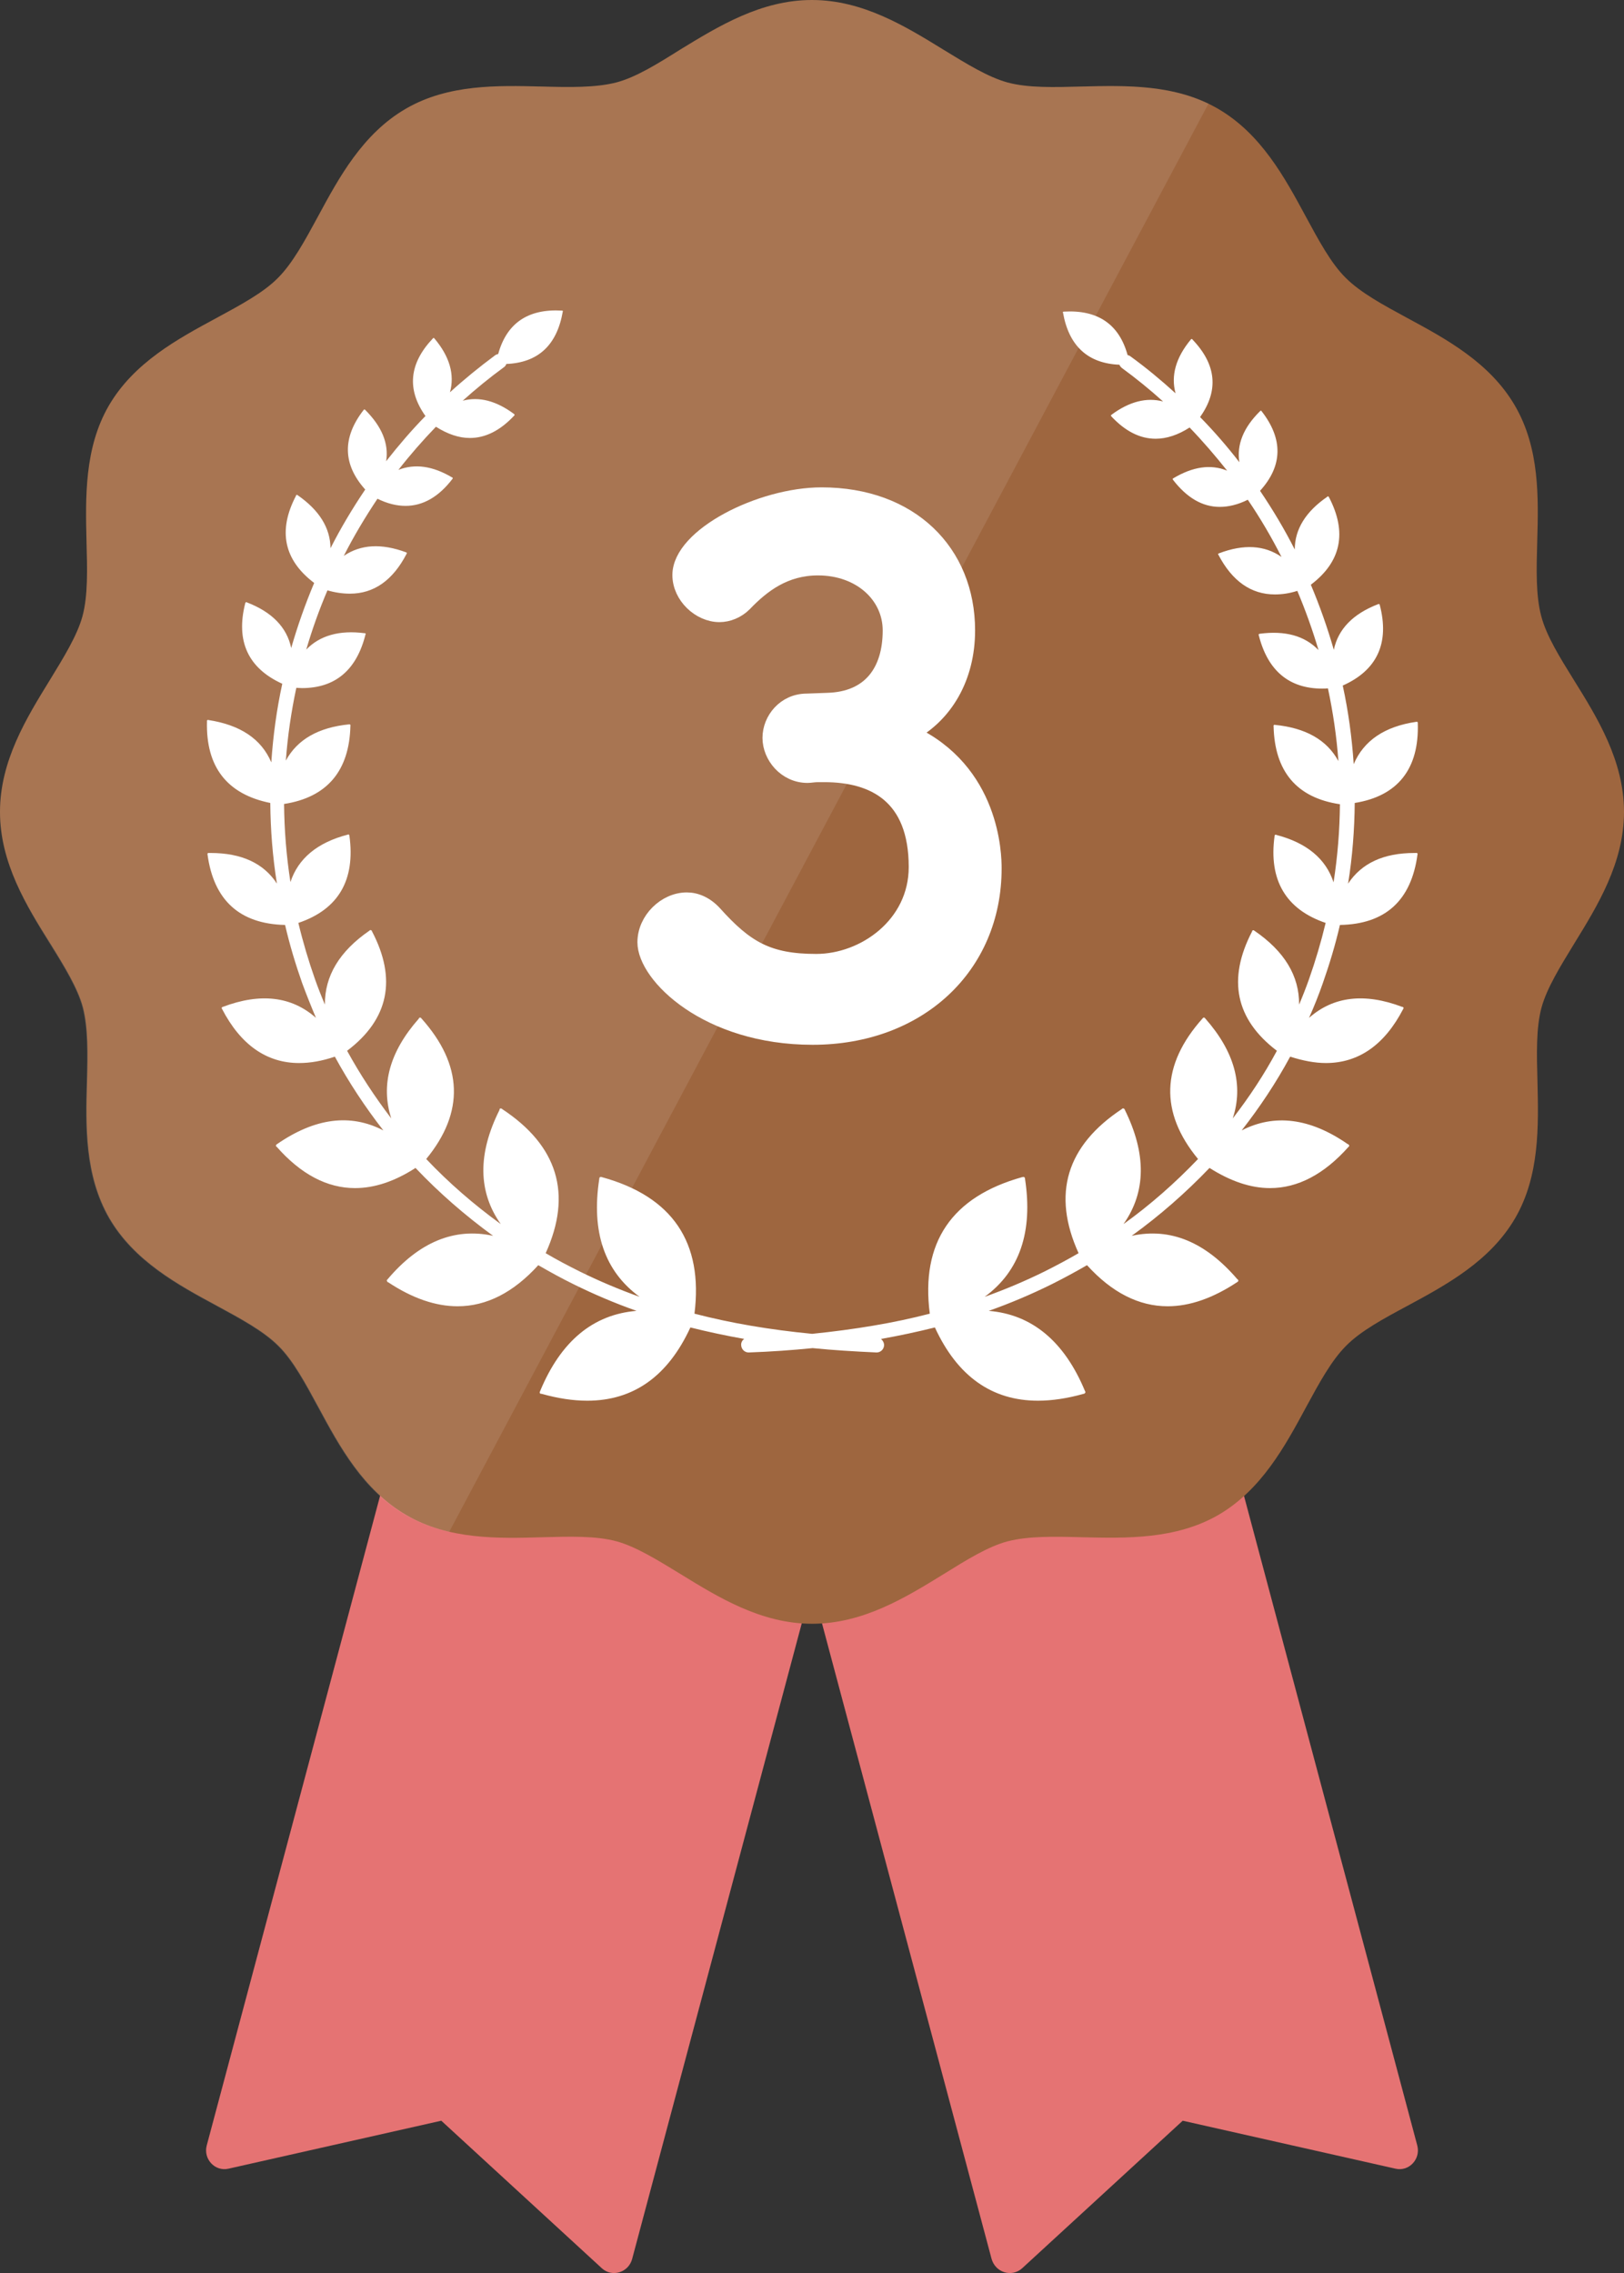 <?xml version="1.0" encoding="utf-8"?>
<!-- Generator: Adobe Illustrator 28.0.0, SVG Export Plug-In . SVG Version: 6.00 Build 0)  -->
<svg version="1.1" id="_レイヤー_2" xmlns="http://www.w3.org/2000/svg" xmlns:xlink="http://www.w3.org/1999/xlink" x="0px"
	 y="0px" viewBox="0 0 636.3 890.6" style="enable-background:new 0 0 636.3 890.6;" xml:space="preserve">
<rect x="0" y="0" width="636.3" height="890.6" fill="#333333" stroke="none"/>
<style type="text/css">
	.st0{fill:#E57373;}
	.st1{fill:#9E663F;}
	.st2{fill:#FFFFFF;}
	.st3{opacity:0.1;fill:#FFFFFF;enable-background:new    ;}
	.st4{fill:#FFFFFF;stroke:#FFFFFF;stroke-width:6.3;stroke-miterlimit:10;}
</style>
<g id="text">
	<g>
		<g>
			<path class="st0" d="M235.8,888.7l-62.9-57.8l-83.4,18.8c-5.3,1.2-9.9-3.8-8.5-9.1l73.3-274.7L321,610.3L247.7,885
				C246.3,890.4,239.8,892.4,235.8,888.7z"/>
			<path class="st0" d="M400.5,888.7l62.9-57.8l83.4,18.8c5.3,1.2,9.9-3.8,8.5-9.1L482,565.8l-166.8,44.5L388.5,885
				C390,890.4,396.4,892.4,400.5,888.7z"/>
		</g>
		<g>
			<path class="st1" d="M636.3,318.1c0,20-10.4,36.8-19.5,51.6c-5.5,9-10.7,17.4-12.8,25c-2.2,8.1-1.9,18.4-1.6,29.3
				c0.4,17.1,0.9,36.6-8.7,53.2c-9.8,16.9-27,26.2-42.2,34.4c-9.5,5.1-18.4,9.9-24.1,15.7c-5.8,5.8-10.6,14.7-15.7,24.1
				c-8.2,15.2-17.5,32.4-34.4,42.2c-16.7,9.6-36.1,9.1-53.3,8.7c-10.9-0.3-21.1-0.5-29.2,1.6c-7.6,2-16,7.2-25,12.8
				c-14.8,9.1-31.6,19.5-51.6,19.5s-36.8-10.4-51.6-19.5c-9-5.5-17.4-10.7-25-12.8c-8.1-2.2-18.4-1.9-29.2-1.6
				c-17.1,0.5-36.6,1-53.2-8.7c-16.9-9.8-26.2-27-34.4-42.2c-5.1-9.4-9.9-18.4-15.7-24.1c-5.8-5.8-14.7-10.6-24.1-15.7
				c-15.2-8.2-32.4-17.5-42.2-34.4c-9.6-16.7-9.2-36.1-8.7-53.2c0.3-10.9,0.5-21.1-1.6-29.3c-2-7.5-7.2-16-12.8-25
				C10.4,354.9,0,338.1,0,318.1s10.4-36.8,19.5-51.6c5.5-9,10.7-17.4,12.8-25c2.2-8.1,1.9-18.4,1.6-29.3
				c-0.4-17.1-0.9-36.6,8.7-53.2c9.8-16.9,27-26.2,42.2-34.4c9.4-5.1,18.4-9.9,24.1-15.7c5.8-5.8,10.6-14.7,15.7-24.1
				c8.2-15.2,17.5-32.4,34.4-42.2c16.7-9.7,36.1-9.1,53.2-8.7c10.9,0.3,21.1,0.5,29.3-1.6c7.6-2,16-7.2,24.9-12.8
				C281.3,10.4,298.1,0,318.1,0s36.8,10.4,51.6,19.5c9,5.5,17.4,10.7,25,12.8c8.1,2.2,18.4,1.9,29.2,1.6c17.1-0.4,36.6-1,53.3,8.7
				c16.9,9.8,26.2,27,34.4,42.2c5.1,9.4,9.9,18.4,15.7,24.1c5.8,5.8,14.7,10.6,24.1,15.7c15.2,8.2,32.4,17.5,42.2,34.4
				c9.7,16.7,9.2,36.1,8.7,53.2c-0.3,10.9-0.6,21.1,1.6,29.3c2,7.6,7.2,16,12.8,25C625.9,281.3,636.3,298.1,636.3,318.1L636.3,318.1
				z"/>
			<path class="st2" d="M555.5,283.3c0-0.1,0-0.3-0.1-0.4c-0.1-0.1-0.3-0.1-0.4-0.1c0,0,0,0,0,0c-12.5,1.8-20.7,7.4-24.6,16.6
				c-0.7-10.4-2.1-20.7-4.3-30.8c13.5-6,18.4-16.7,14.5-31.6c0-0.1-0.1-0.3-0.2-0.3c-0.1-0.1-0.3,0-0.4,0c0,0,0,0,0,0
				c-9.9,3.8-15.7,9.8-17.4,17.9c-2.5-8.7-5.5-17.2-9-25.5c11.9-9,14.3-20.5,7.1-34.3c0-0.1-0.1-0.2-0.3-0.3s-0.3,0-0.3,0.1
				c0,0,0,0,0,0c-8.5,5.8-12.8,12.8-12.8,20.7c-4-7.9-8.6-15.6-13.6-23c8.9-9.8,9.1-20.3,0.6-31.2l0,0c0-0.1-0.2-0.2-0.3-0.2
				c-0.1,0-0.2,0.1-0.3,0.2c0,0,0,0,0,0c-6.5,6.4-9.2,13.1-8.1,20c-4.8-6.2-9.9-12.1-15.4-17.7c7.4-10.4,6.4-20.6-3-30.4
				c0-0.1-0.2-0.2-0.3-0.2c-0.1,0-0.2,0.1-0.3,0.2c0,0,0,0,0,0c-5.9,7.1-7.9,14.2-6,21.1c-5.6-5.1-11.5-10-17.7-14.5
				c-0.4-0.3-0.8-0.4-1.1-0.5c-3.3-12-11.6-17.8-25-17c-0.1,0-0.2,0-0.3,0.1c-0.1,0.1-0.1,0.2,0,0.3c0,0,0,0,0,0
				c2.3,13.1,9.8,19.9,22.1,20.4c0.2,0.5,0.5,0.9,1,1.3c5.6,4.1,11,8.5,16.1,13.1c-6.4-1.7-13.2,0-20.2,5.2c-0.1,0-0.2,0.2-0.2,0.3
				s0,0.2,0.1,0.3c0,0,0,0,0,0c5.5,5.9,11.3,8.8,17.4,8.8c4.3,0,8.8-1.5,13.3-4.4c5.2,5.4,10.1,11.1,14.7,16.9
				c-6.4-2.6-13.4-1.6-21.1,3c-0.1,0-0.2,0.1-0.2,0.3c0,0.1,0,0.2,0.1,0.3c0,0,0,0,0,0c5.4,7,11.5,10.6,18.3,10.6
				c3.5,0,7.2-0.9,11-2.8c4.9,7.2,9.3,14.7,13.2,22.4c-6.6-4.6-14.8-5.1-24.5-1.4c-0.1,0-0.2,0.1-0.3,0.2s0,0.3,0.1,0.4c0,0,0,0,0,0
				c5.4,10.3,12.8,15.5,22.1,15.5c2.8,0,5.7-0.4,8.8-1.4c3.2,7.6,6,15.4,8.3,23.2c-5.4-5.6-13-7.7-23-6.4c-0.1,0-0.3,0.1-0.4,0.2
				c-0.1,0.1-0.1,0.2,0,0.4c0,0,0,0,0,0c3.5,13.9,11.9,20.9,24.9,20.9c0.7,0,1.5,0,2.2-0.1c2,9.4,3.4,18.9,4.1,28.5
				c-4.5-8.3-12.8-13-24.9-14.2c-0.1-0.1-0.3,0-0.4,0.1c-0.1,0.1-0.2,0.3-0.1,0.4c0,0,0,0,0,0c0.4,17.8,9.1,28.1,26,30.6
				c-0.1,10.2-0.9,20.4-2.5,30.6c-3-9.2-10.5-15.5-22.5-18.6c-0.1-0.1-0.3-0.1-0.4,0c-0.1,0.1-0.2,0.2-0.2,0.4c0,0,0,0,0,0
				c-2.4,17.3,4.4,28.8,20,34.1c-1.8,7.5-4,14.9-6.5,22c-1.2,3.4-2.5,6.7-3.9,10c0.1-11.2-5.7-20.9-17.6-29
				c-0.1-0.1-0.3-0.2-0.5-0.1c-0.2,0-0.3,0.2-0.3,0.4c0,0,0,0,0,0c-9.8,18.8-6.5,34.5,9.7,46.8c-5,9.3-10.8,18.1-17.3,26.5
				c4.3-13,0.7-26.2-10.8-39.2c-0.2-0.4-0.8-0.4-1,0c0,0,0,0,0,0c-16.3,18.2-16.9,36.8-1.8,55.1c-8.9,9.3-18.6,17.9-29.2,25.5
				c8.9-12.6,9-27.6,0.5-44.8l0,0c0-0.2-0.2-0.4-0.5-0.5s-0.4,0-0.6,0.2c0,0,0,0,0,0c-21.8,14.4-27.5,33.4-17,56.5
				c-4.3,2.5-8.8,4.9-13.4,7.2c-7.5,3.7-15.3,7-23.4,9.9c13.7-10,19-25.5,15.8-46.3c0-0.2-0.1-0.5-0.3-0.6c-0.2-0.1-0.5-0.1-0.7,0
				c0,0,0,0-0.1,0c-27.6,7.7-39.8,25.6-36.2,53.5c-14.2,3.7-29.5,6.2-46.1,7.9c-16.6-1.6-31.9-4.2-46.1-7.9
				c3.5-27.9-8.6-45.9-36.3-53.5c-0.2-0.1-0.5-0.1-0.7,0c-0.2,0.1-0.3,0.4-0.3,0.6c0,0,0,0,0,0.1c-3.2,20.8,2.1,36.2,15.8,46.2
				c-8.1-2.9-15.9-6.2-23.4-9.9c-4.6-2.3-9-4.6-13.4-7.2c10.5-23.1,4.8-42.1-17.1-56.5c-0.1-0.2-0.4-0.2-0.6-0.2
				c-0.2,0-0.4,0.2-0.4,0.5c0,0,0,0,0,0.1c-8.6,17.2-8.4,32.1,0.5,44.7c-10.6-7.7-20.4-16.2-29.2-25.5c15.1-18.4,14.4-36.9-1.9-55.1
				c-0.2-0.4-0.8-0.4-1,0c0,0,0,0,0,0.1c-11.5,13-15,26.1-10.8,39.1c-6.4-8.4-12.2-17.2-17.3-26.5c16.3-12.3,19.6-28.1,9.7-46.9
				c0-0.2-0.2-0.3-0.4-0.4c-0.2,0-0.4,0-0.5,0.2c0,0,0,0,0,0c-11.8,8.1-17.6,17.8-17.5,29c-1.4-3.3-2.7-6.6-3.9-10
				c-2.5-7.1-4.7-14.5-6.5-22c15.7-5.3,22.4-16.8,20-34.2c0-0.1-0.1-0.3-0.2-0.4c-0.1-0.1-0.3-0.1-0.4,0c0,0,0,0,0,0
				c-12,3.1-19.5,9.4-22.5,18.6c-1.6-10.2-2.4-20.4-2.5-30.6c16.8-2.6,25.6-12.9,26-30.7c0.1-0.1,0-0.3-0.1-0.4
				c-0.1-0.1-0.3-0.1-0.4-0.1c0,0,0,0,0,0c-12,1.2-20.3,5.9-24.8,14.2c0.7-9.6,2.1-19.1,4.1-28.5c0.8,0,1.5,0.1,2.2,0.1
				c13,0,21.4-7,24.9-21c0.1-0.1,0.1-0.3,0-0.4s-0.2-0.2-0.3-0.1c0,0,0,0,0,0c-9.9-1.3-17.6,0.9-22.9,6.4c2.3-7.9,5.1-15.7,8.3-23.2
				c3.1,0.9,6,1.3,8.8,1.3c9.4,0,16.8-5.2,22.2-15.6c0.1-0.1,0.1-0.2,0.1-0.4c-0.1-0.1-0.2-0.2-0.3-0.2h0
				c-9.7-3.6-17.8-3.1-24.4,1.4c3.9-7.7,8.4-15.2,13.2-22.4c3.8,1.9,7.5,2.8,11,2.8c6.8,0,13-3.5,18.4-10.6l0,0
				c0.1-0.1,0.1-0.2,0.1-0.3c0-0.1-0.1-0.2-0.2-0.2c0,0,0,0,0,0c-7.7-4.6-14.7-5.5-21.1-3c4.6-5.9,9.5-11.5,14.7-16.9
				c4.6,2.9,9,4.4,13.3,4.4c6.1,0,11.9-2.9,17.4-8.8c0.1-0.1,0.2-0.2,0.1-0.3c0-0.1-0.1-0.2-0.2-0.3c0,0,0,0,0,0
				c-7-5.2-13.7-6.9-20.1-5.2c5.1-4.6,10.5-9,16.1-13.1c0.5-0.3,0.8-0.8,1-1.3c12.4-0.5,19.8-7.3,22.1-20.5c0.1-0.1,0-0.2,0-0.3
				c-0.1-0.1-0.2-0.1-0.3-0.1c0,0,0,0,0,0c-13.4-0.8-21.7,5-25,17c-0.4,0.1-0.8,0.2-1.2,0.5c-6.2,4.6-12.1,9.4-17.7,14.5
				c1.9-6.9-0.1-14-6.1-21.1c-0.1-0.1-0.2-0.2-0.3-0.2c-0.1,0-0.2,0.1-0.3,0.2c0,0,0,0,0,0c-9.3,9.8-10.3,20-2.9,30.4
				c-5.5,5.6-10.6,11.6-15.4,17.7c1.1-6.9-1.7-13.6-8.2-20.1c-0.1-0.1-0.2-0.1-0.3-0.2c-0.1,0-0.2,0.1-0.3,0.2c0,0,0,0,0,0
				c-8.5,10.9-8.2,21.4,0.6,31.2c-5,7.4-9.6,15.1-13.6,23c-0.1-8-4.4-14.9-12.9-20.8c-0.1-0.1-0.2-0.1-0.4-0.1s-0.2,0.1-0.2,0.3
				c0,0,0,0,0,0c-7.2,13.7-4.8,25.2,7.1,34.2c-3.5,8.3-6.5,16.8-9,25.5c-1.7-8.1-7.5-14.1-17.4-17.9c-0.1-0.1-0.3-0.1-0.4,0
				c-0.1,0.1-0.2,0.2-0.2,0.3c0,0,0,0,0,0c-3.8,14.9,1.1,25.5,14.5,31.6c-2.2,10.1-3.6,20.4-4.3,30.8c-3.9-9.2-12.2-14.7-24.7-16.6
				l0,0c-0.1-0.1-0.3,0-0.4,0.1c-0.1,0.1-0.2,0.3-0.1,0.4c0,0,0,0,0,0c-0.5,17.9,7.9,28.6,24.8,32c0.1,10.5,0.9,21,2.6,31.6
				c-5.2-8-13.9-12-26-12c-0.2,0-0.5,0-0.7,0c-0.2,0-0.3,0-0.4,0.1c-0.1,0.1-0.1,0.3-0.1,0.4c0,0,0,0,0,0
				c2.4,18,12.6,27.3,30.4,27.7c1.8,7.8,4.1,15.4,6.7,22.8c1.7,4.6,3.5,9.1,5.4,13.6c-9.5-8.4-21.7-9.9-36.5-4.3
				c-0.2,0-0.3,0.1-0.4,0.3c-0.1,0.2,0,0.4,0.1,0.5c0,0,0,0,0,0c7.3,14.1,17.5,21.2,30.2,21.2c4.4,0,9-0.8,14-2.5
				c5.5,10.1,11.9,19.8,19,28.9c-12.9-6.7-26.8-4.9-41.7,5.4c-0.2,0.1-0.3,0.3-0.4,0.5c0,0.2,0.1,0.4,0.2,0.5c0,0,0,0,0.1,0
				c9.5,10.8,19.8,16.2,30.7,16.2c7.6,0,15.5-2.6,23.7-7.9c9.2,9.7,19.4,18.6,30.4,26.6c-15.1-3.3-29,2.4-41.4,17.1
				c-0.2,0.1-0.3,0.4-0.2,0.6s0.2,0.4,0.4,0.5c0,0,0,0,0.1,0c9.5,6.3,18.6,9.4,27.2,9.4c11.3,0,21.9-5.4,31.6-16.1
				c4.5,2.6,9.2,5.2,13.9,7.5c7.9,3.9,16.1,7.4,24.6,10.4c-17,1.4-29.7,11.9-37.8,31.5c-0.1,0.2-0.2,0.5-0.1,0.7
				c0.1,0.2,0.3,0.3,0.6,0.3c0,0,0.1,0,0.1,0c6.4,1.8,12.3,2.7,17.9,2.7c18.1,0,31.6-9.6,40.4-28.7c6.8,1.7,13.8,3.2,21.1,4.5
				c-0.8,0.5-1.3,1.5-1.2,2.5c0.1,1.6,1.4,2.8,2.9,2.8c0,0,0.1,0,0.1,0c8.6-0.3,17-0.9,25-1.7c8,0.8,16.3,1.3,25,1.7
				c0,0,0.1,0,0.1,0c1.5,0,2.8-1.2,2.9-2.8c0-1-0.5-1.9-1.2-2.5c7.3-1.3,14.3-2.8,21.1-4.5c8.8,19.1,22.3,28.7,40.4,28.7
				c5.5,0,11.5-0.9,17.9-2.7c0.2,0,0.5-0.2,0.6-0.4c0.1-0.2,0.1-0.5-0.1-0.7c0,0,0,0,0,0c-8.1-19.5-20.8-30-37.7-31.4
				c8.5-3,16.7-6.5,24.6-10.4c4.8-2.4,9.4-4.9,13.9-7.5c9.7,10.7,20.3,16.1,31.6,16.1c8.7,0,17.8-3.2,27.3-9.5
				c0.2-0.1,0.4-0.3,0.4-0.5s-0.1-0.4-0.3-0.6c0,0,0,0-0.1,0c-12.5-14.6-26.3-20.3-41.4-17c11.1-8,21.2-16.9,30.5-26.6
				c8.2,5.2,16.1,7.9,23.7,7.9c10.9,0,21.2-5.4,30.8-16.2c0.2-0.1,0.3-0.3,0.2-0.5c0-0.2-0.2-0.4-0.4-0.5c0,0,0,0-0.1,0
				c-14.8-10.3-28.8-12-41.6-5.4c7.1-9.1,13.5-18.7,19-28.9c5,1.6,9.7,2.5,14,2.5c12.8,0,23-7.1,30.3-21.2c0.1-0.1,0.2-0.3,0.1-0.5
				c-0.1-0.2-0.2-0.3-0.4-0.3c0,0,0,0-0.1,0c-14.8-5.6-27-4.1-36.5,4.3c2-4.5,3.8-9,5.4-13.6c2.6-7.4,4.9-15,6.7-22.8
				c17.8-0.3,28-9.6,30.4-27.7c0.1-0.1,0-0.3-0.1-0.4c-0.1-0.1-0.3-0.2-0.4-0.1c0,0,0,0,0,0c-0.2,0-0.5,0-0.7,0
				c-12.1,0-20.7,4-26,12c1.7-10.5,2.5-21.1,2.6-31.6C547.7,311.9,556.1,301.2,555.5,283.3L555.5,283.3z"/>
		</g>
		<path class="st3" d="M473.5,40.6L176,600.2c-5.8-1.3-11.6-3.4-17-6.5c-16.9-9.8-26.2-27-34.4-42.2c-5.1-9.4-9.9-18.4-15.7-24.1
			c-5.8-5.8-14.7-10.6-24.1-15.7c-15.2-8.2-32.4-17.5-42.2-34.4c-9.6-16.7-9.2-36.1-8.7-53.2c0.3-10.9,0.5-21.1-1.6-29.3
			c-2-7.5-7.2-16-12.8-25C10.3,354.9,0,338.1,0,318.1s10.4-36.8,19.5-51.6c5.5-9,10.7-17.4,12.8-25c2.2-8.1,1.9-18.4,1.6-29.3
			c-0.4-17.1-0.9-36.6,8.7-53.2c9.8-16.9,27-26.2,42.2-34.4c9.4-5.1,18.4-9.9,24.1-15.7c5.8-5.8,10.6-14.7,15.7-24.1
			c8.2-15.2,17.5-32.4,34.4-42.2c16.7-9.7,36.1-9.1,53.2-8.7c10.9,0.3,21.1,0.5,29.3-1.6c7.6-2,16-7.2,24.9-12.8
			C281.3,10.4,298.1,0,318.1,0s36.8,10.4,51.6,19.5c9,5.5,17.4,10.7,25,12.8c8.1,2.2,18.4,1.9,29.2,1.6
			C439.9,33.5,457.7,33,473.5,40.6z"/>
		<path class="st4" d="M324.3,274.6C341,274.1,349,263.1,349,247c0-13.7-11.8-24.7-28.5-24.7c-13.1,0-21.9,6.8-29,14.2
			c-2.7,2.7-6.3,4.1-9.6,4.1c-7.7,0-15.3-7.1-15.3-15.3c0-15.3,31.5-31.2,55.3-31.2c34.8,0,57,22.2,57,52.9
			c0,18.6-8.8,33.1-22.2,40.3c32,14.8,32.6,47.7,32.6,52.9c0,38.6-29.6,66-70.9,66s-65.5-24.1-65.5-37c0-8.8,7.9-16.4,16.2-16.4
			c3.6,0,7.4,1.6,10.7,5.2c12.3,13.7,21.1,18.9,40,18.9c18.9,0,39.4-14.5,39.4-37.2c0-27.9-16.7-36.4-36.2-36.4h-2.5
			c-1.6,0-3,0.3-4.1,0.3c-8.5,0-14.5-7.4-14.5-14.5s5.7-14.2,14.2-14.2L324.3,274.6L324.3,274.6z"/>
	</g>
</g>
</svg>

